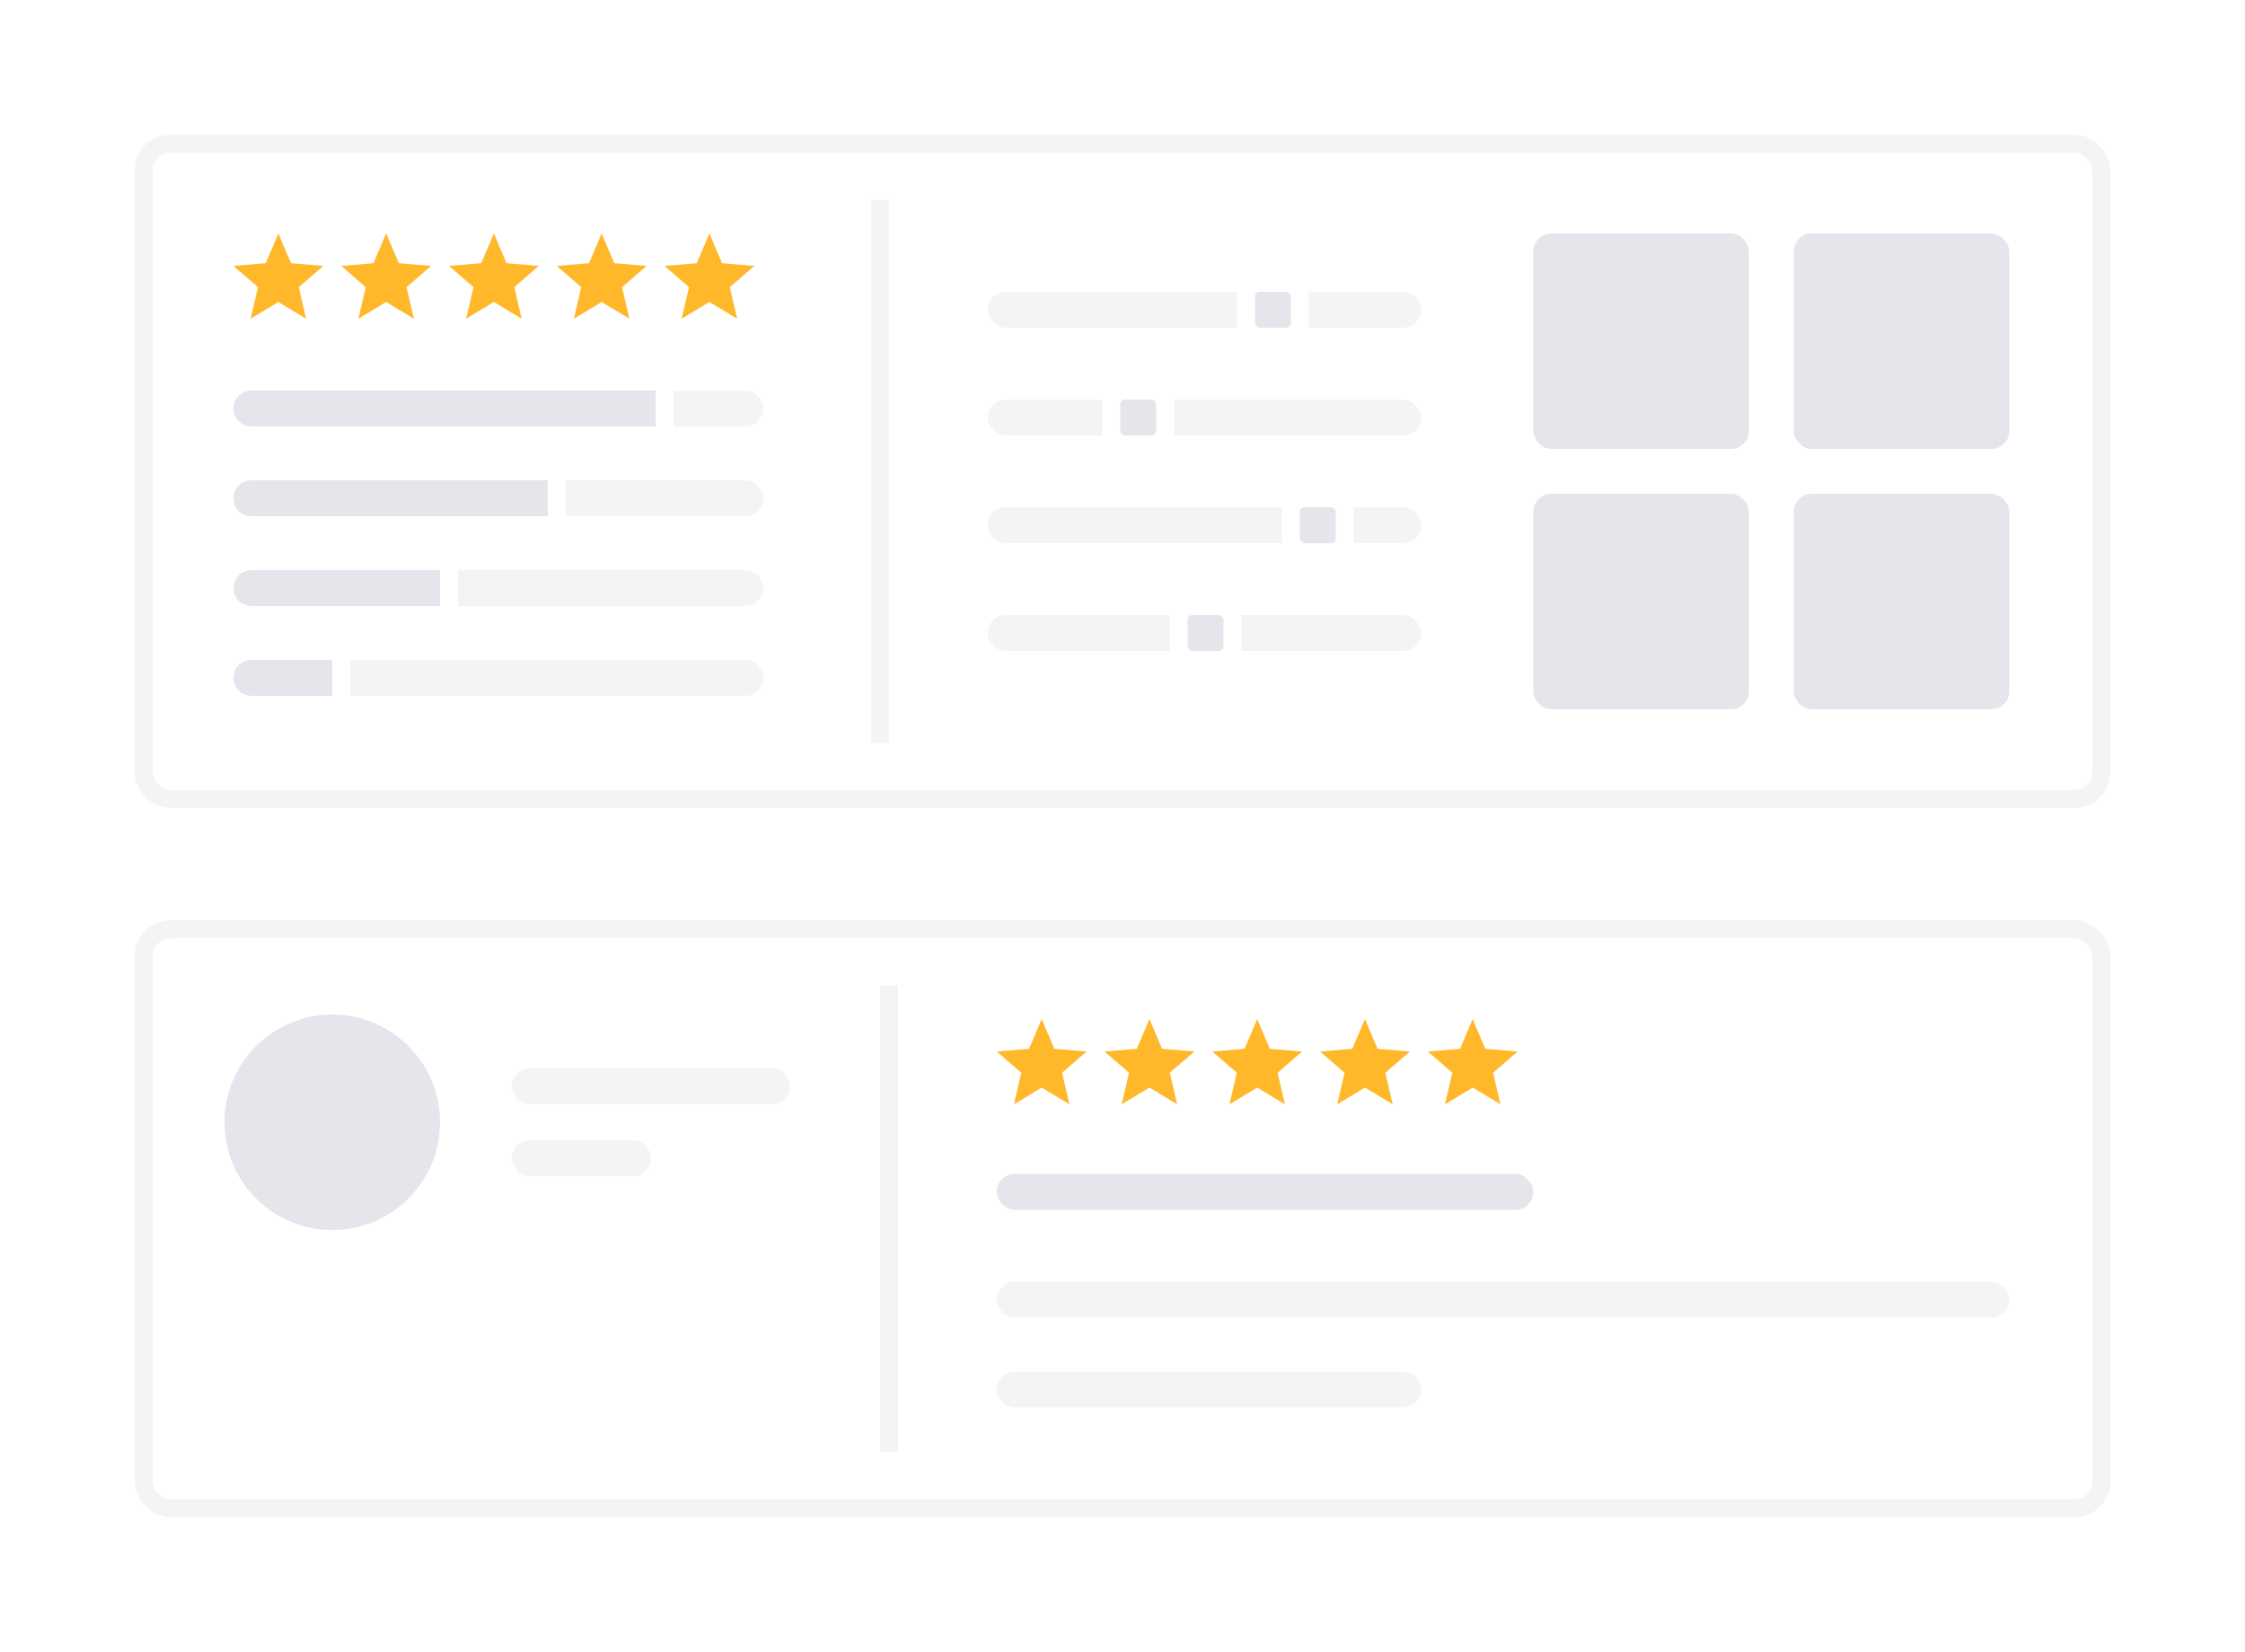 <svg viewBox="0 0 250 184" xmlns="http://www.w3.org/2000/svg"><g fill="none" fill-rule="evenodd"><path fill="#FFF" d="M0 0h250v184H0z"/><path fill="#FFF" fill-rule="nonzero" d="M0 0h250v184H0z"/><g fill="#FFB82A" fill-rule="nonzero"><path d="M116 121.135l3.09 1.865-.82-3.515 2.73-2.365-3.595-.305L116 113.5l-1.405 3.315-3.595.305 2.73 2.365-.82 3.515zM128 121.135l3.09 1.865-.82-3.515 2.73-2.365-3.595-.305L128 113.5l-1.405 3.315-3.595.305 2.73 2.365-.82 3.515zM140 121.135l3.09 1.865-.82-3.515 2.73-2.365-3.595-.305L140 113.5l-1.405 3.315-3.595.305 2.73 2.365-.82 3.515zM152 121.135l3.09 1.865-.82-3.515 2.73-2.365-3.595-.305L152 113.5l-1.405 3.315-3.595.305 2.73 2.365-.82 3.515zM164 121.135l3.09 1.865-.82-3.515 2.73-2.365-3.595-.305L164 113.5l-1.405 3.315-3.595.305 2.73 2.365-.82 3.515z"/></g><path d="M99 109.75v52" stroke="#F4F4F6" stroke-width="2"/><rect stroke="#F4F4F6" stroke-width="2" x="16" y="16" width="218" height="73" rx="3"/><rect stroke="#F4F4F6" stroke-width="2" x="16" y="103.5" width="218" height="64.5" rx="3"/><path d="M98 22.25v60.5" stroke="#F4F4F6" stroke-width="2"/><circle fill="#E5E5EB" fill-rule="nonzero" cx="37" cy="125" r="12"/><rect fill="#F4F4F6" fill-rule="nonzero" x="57" y="119" width="31" height="4" rx="2"/><rect fill="#E5E5EB" fill-rule="nonzero" x="111" y="130.75" width="59.75" height="4" rx="2"/><rect fill="#F4F4F6" fill-rule="nonzero" x="111" y="142.75" width="112.75" height="4" rx="2"/><rect fill="#F4F4F6" fill-rule="nonzero" x="111" y="152.75" width="47.25" height="4" rx="2"/><rect fill="#F4F4F6" fill-rule="nonzero" x="57" y="127" width="15.5" height="4" rx="2"/><rect fill="#F4F4F6" fill-rule="nonzero" x="26" y="43.5" width="59" height="4" rx="2"/><rect fill="#F4F4F6" fill-rule="nonzero" x="110" y="32.5" width="48.25" height="4" rx="2"/><rect stroke="#FFF" stroke-width="2" fill="#E5E5EB" fill-rule="nonzero" x="138.75" y="31.5" width="6" height="6" rx="1.5"/><rect fill="#F4F4F6" fill-rule="nonzero" x="110" y="44.5" width="48.25" height="4" rx="2"/><rect fill="#F4F4F6" fill-rule="nonzero" x="110" y="56.5" width="48.25" height="4" rx="2"/><rect stroke="#FFF" stroke-width="2" fill="#E5E5EB" fill-rule="nonzero" x="123.75" y="43.5" width="6" height="6" rx="1.5"/><rect stroke="#FFF" stroke-width="2" fill="#E5E5EB" fill-rule="nonzero" x="143.75" y="55.5" width="6" height="6" rx="1.5"/><rect fill="#F4F4F6" fill-rule="nonzero" x="110" y="68.5" width="48.25" height="4" rx="2"/><path d="M74 43.5v-1H28a3 3 0 000 6h46v-5z" stroke="#FFF" stroke-width="2" fill="#E5E5EB" fill-rule="nonzero"/><rect stroke="#FFF" stroke-width="2" fill="#E5E5EB" fill-rule="nonzero" x="131.25" y="67.5" width="6" height="6" rx="1.5"/><rect fill="#F4F4F6" fill-rule="nonzero" x="26" y="53.5" width="59" height="4" rx="2"/><rect fill="#E5E5EB" fill-rule="nonzero" x="199.75" y="26" width="24" height="24" rx="2"/><rect fill="#E5E5EB" fill-rule="nonzero" x="199.75" y="55" width="24" height="24" rx="2"/><rect fill="#E5E5EB" fill-rule="nonzero" x="170.75" y="55" width="24" height="24" rx="2"/><rect fill="#E5E5EB" fill-rule="nonzero" x="170.75" y="26" width="24" height="24" rx="2"/><path d="M62 53.5v-1H28a3 3 0 000 6h34v-5z" stroke="#FFF" stroke-width="2" fill="#E5E5EB" fill-rule="nonzero"/><rect fill="#F4F4F6" fill-rule="nonzero" x="26" y="63.5" width="59" height="4" rx="2"/><path d="M50 63.5v-1H28a3 3 0 000 6h22v-5z" stroke="#FFF" stroke-width="2" fill="#E5E5EB" fill-rule="nonzero"/><rect fill="#F4F4F6" fill-rule="nonzero" x="26" y="73.5" width="59" height="4" rx="2"/><path d="M38 73.5v-1H28a3 3 0 000 6h10v-5z" stroke="#FFF" stroke-width="2" fill="#E5E5EB" fill-rule="nonzero"/><path fill="#FFB82A" fill-rule="nonzero" d="M31 33.635l3.09 1.865-.82-3.515L36 29.62l-3.595-.305L31 26l-1.405 3.315L26 29.62l2.73 2.365-.82 3.515zM43 33.635l3.09 1.865-.82-3.515L48 29.62l-3.595-.305L43 26l-1.405 3.315L38 29.62l2.73 2.365-.82 3.515zM55 33.635l3.09 1.865-.82-3.515L60 29.62l-3.595-.305L55 26l-1.405 3.315L50 29.62l2.73 2.365-.82 3.515zM67 33.635l3.09 1.865-.82-3.515L72 29.62l-3.595-.305L67 26l-1.405 3.315L62 29.62l2.73 2.365-.82 3.515zM79 33.635l3.09 1.865-.82-3.515L84 29.62l-3.595-.305L79 26l-1.405 3.315L74 29.62l2.73 2.365-.82 3.515z"/></g></svg>